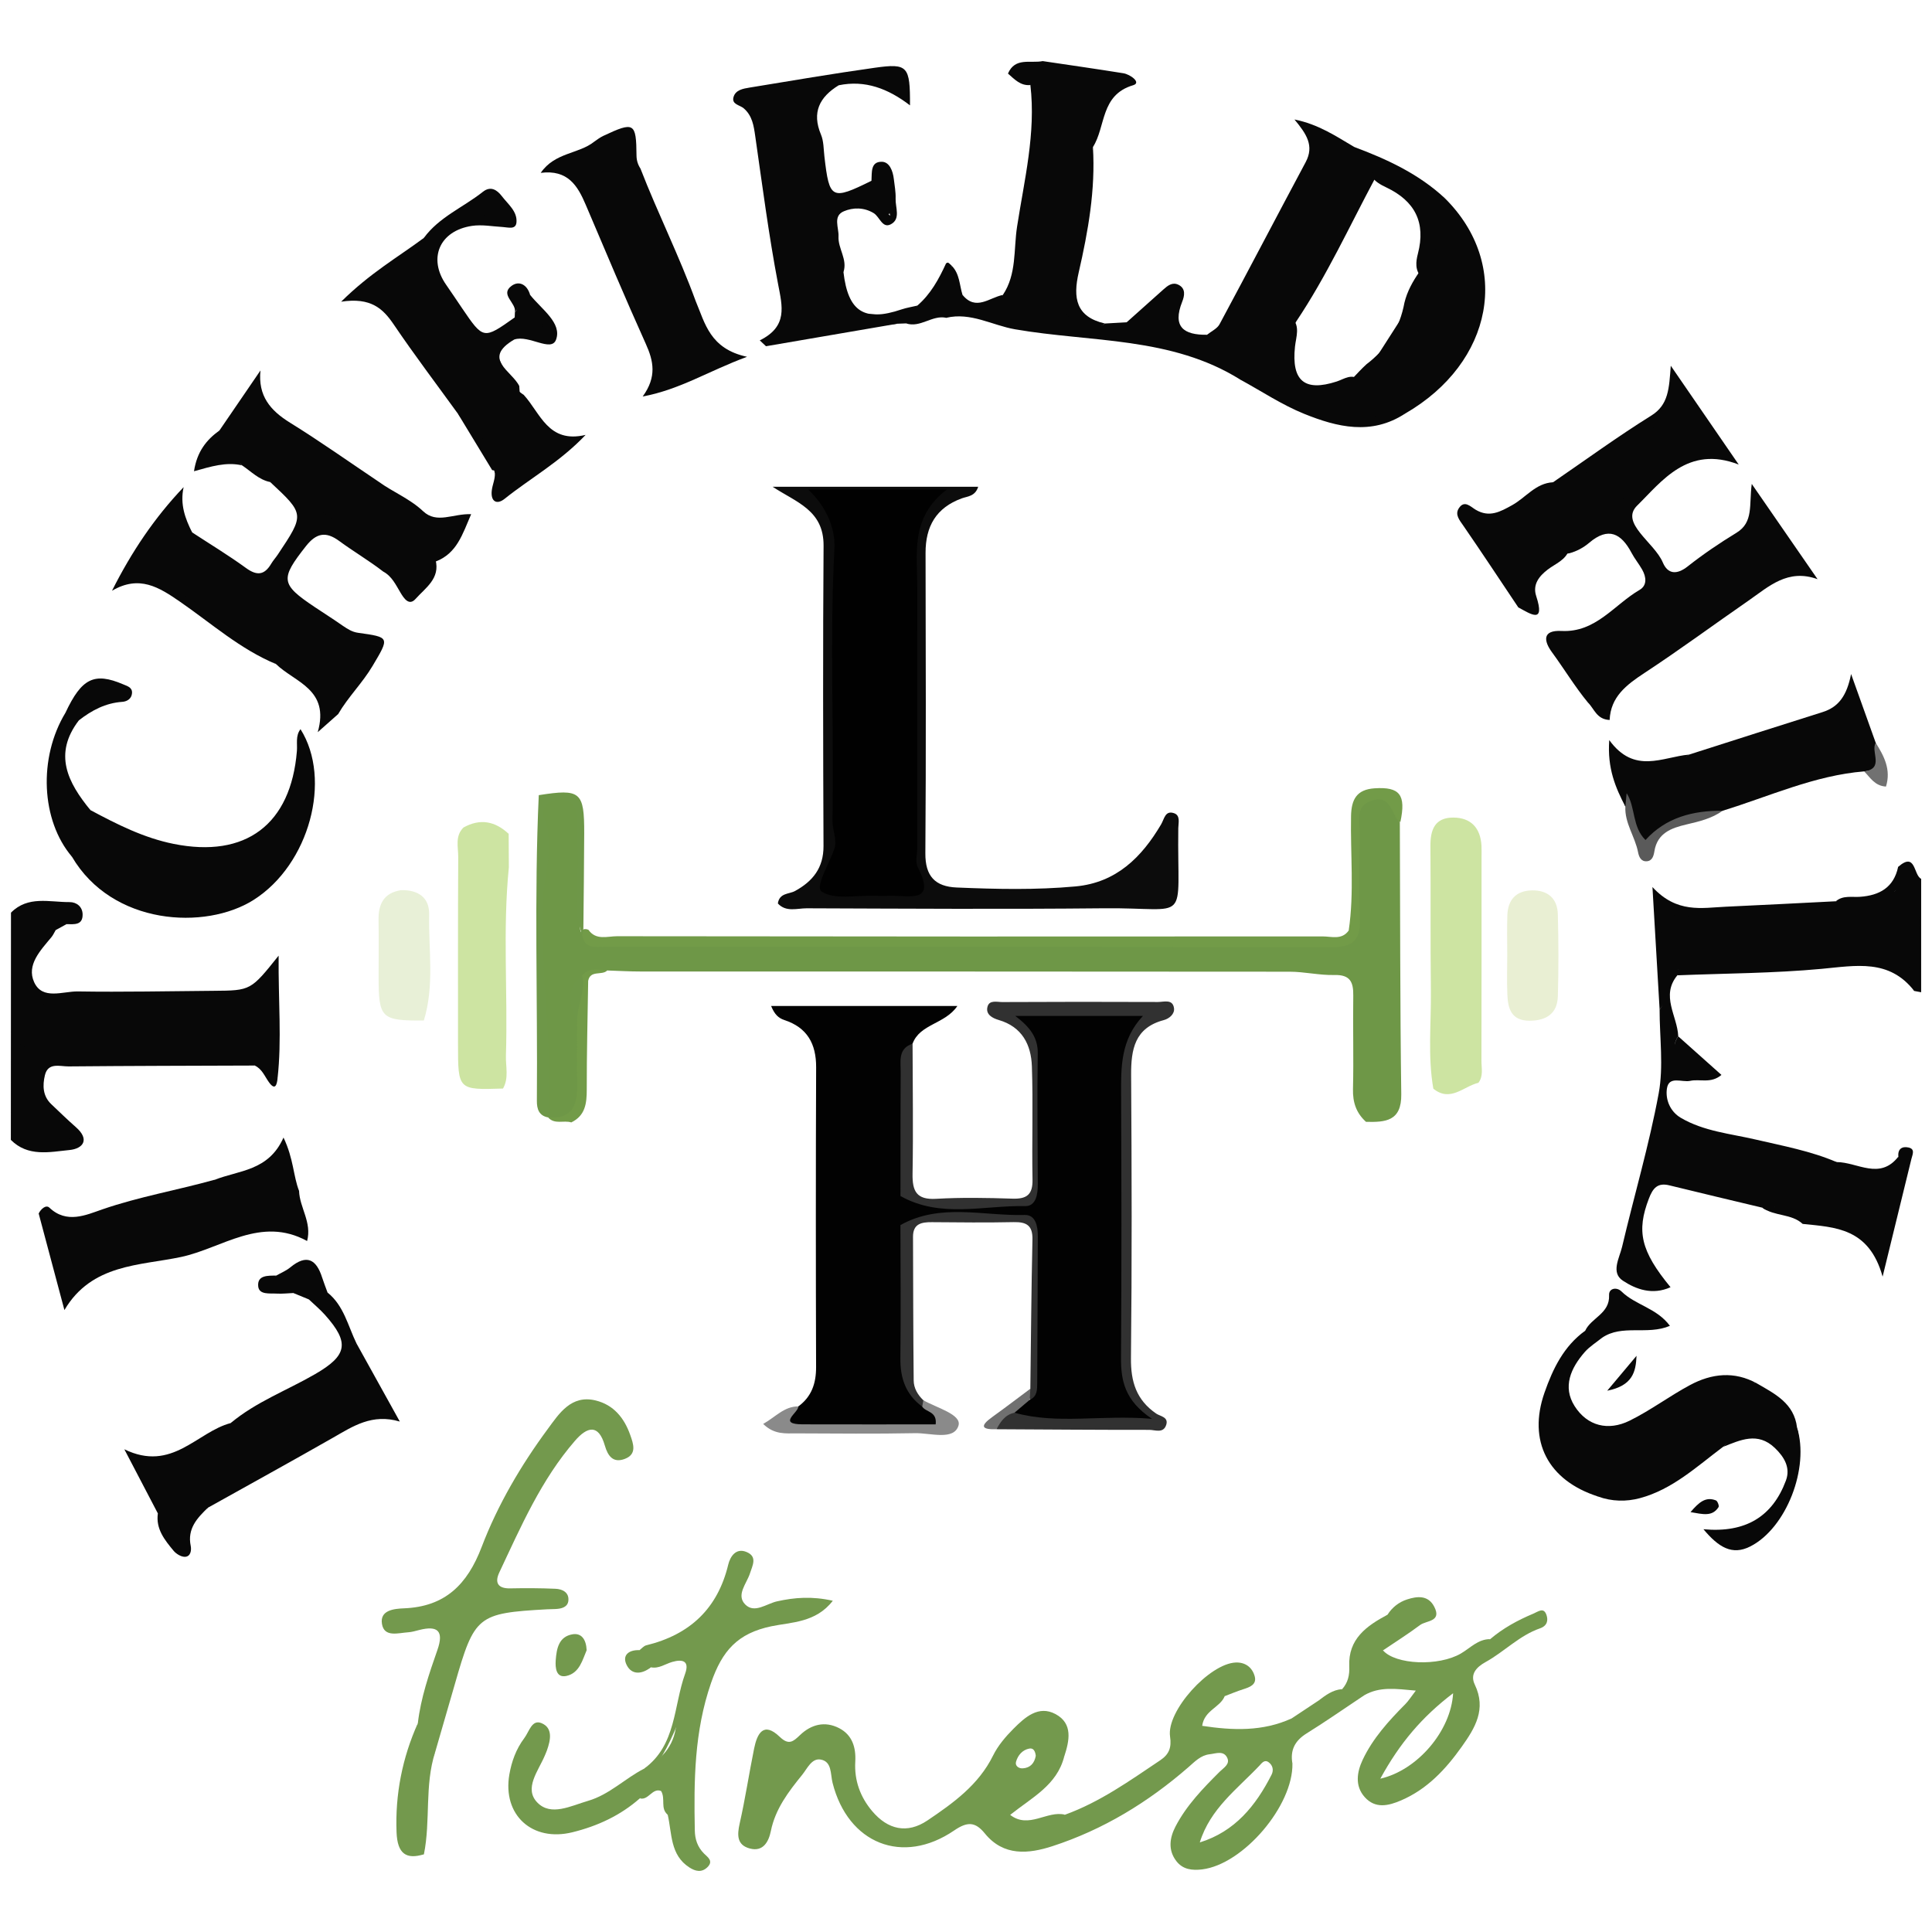 <?xml version="1.0" encoding="utf-8"?>
<!-- Generator: Adobe Illustrator 17.0.0, SVG Export Plug-In . SVG Version: 6.00 Build 0)  -->
<!DOCTYPE svg PUBLIC "-//W3C//DTD SVG 1.1//EN" "http://www.w3.org/Graphics/SVG/1.1/DTD/svg11.dtd">
<svg version="1.1" id="Layer_1" xmlns="http://www.w3.org/2000/svg" xmlns:xlink="http://www.w3.org/1999/xlink" x="0px" y="0px"
	 width="200px" height="200px" viewBox="0 0 200 200" enable-background="new 0 0 200 200" xml:space="preserve">
<g>
	<path fill="#080808" d="M198.877,102.718c-0.24-0.045-0.479-0.091-0.719-0.136c-1.316-3.522-0.265-7.318-1.251-10.885
		c-0.175-0.634,0.026-1.364-0.413-1.955c1.848-1.623,1.576,0.847,2.384,1.234C198.877,94.89,198.877,98.804,198.877,102.718z"/>
	<path fill="#020202" d="M82.645,145.589c1.378-1.012,1.841-2.387,1.836-4.071c-0.032-10.342-0.037-20.685,0.005-31.027
		c0.01-2.447-0.926-4.12-3.291-4.898c-0.594-0.195-1.008-0.567-1.368-1.452c6.398,0,12.679,0,19.277,0
		c-1.271,1.886-3.887,1.845-4.636,3.904c-0.794,0.777-0.678,1.787-0.675,2.751c0.01,4.294-0.063,8.588,0.038,12.881
		c0.218,1.044,0.263,2.088,0.024,3.135c-0.161,4.752-0.001,9.507-0.082,14.259c-0.031,1.793,0.726,3.161,1.944,4.36
		c0.568,0.567,1.874,0.711,1.458,1.84c-0.302,0.816-1.323,0.635-2.078,0.639c-3.971,0.017-7.942,0.042-11.913-0.014
		c-0.663-0.009-1.495,0.017-1.67-0.788C81.347,146.334,82.085,145.966,82.645,145.589z"/>
	<path fill="#080808" d="M35.006,73.922c-0.542,0.48-1.084,0.961-2.113,1.872c1.267-4.459-2.366-5.147-4.322-7.05
		c-3.811-2.514-7.427-5.314-11.307-7.727c-0.493-0.307-0.905-0.724-1.469-0.942c-2.76-1.067-2.759-1.078-1.055-3.607
		c0.217-0.322,0.454-0.629,0.667-0.956c2.112-3.234,2.117-3.231,4.48-0.4c1.864,1.22,3.776,2.375,5.575,3.685
		c1.135,0.827,1.909,0.749,2.614-0.441c0.196-0.332,0.463-0.621,0.678-0.943c2.789-4.182,2.788-4.183-0.783-7.512
		c1.32-0.884,2.52-0.208,3.433,0.576c1.997,1.715,4.379,2.857,6.396,4.508c2.142,1.754,4.396,3.103,7.286,2.956
		c0.507,1.951-1.051,2.917-2.068,4.059c-0.667,0.75-1.193-0.042-1.542-0.62c-0.5-0.828-0.899-1.726-1.808-2.213
		c-1.464-1.132-3.065-2.07-4.553-3.165c-1.38-1.015-2.372-0.828-3.443,0.533c-2.674,3.399-2.638,3.933,0.904,6.303
		c0.971,0.649,1.959,1.273,2.915,1.944c0.485,0.325,0.952,0.637,1.568,0.723c3.318,0.463,3.281,0.453,1.496,3.453
		C37.508,70.719,36.031,72.156,35.006,73.922z"/>
	<path fill="#0C0C0C" d="M80.523,93.526c0.167-1.112,1.152-0.947,1.78-1.291c1.838-1.006,2.956-2.396,2.946-4.649
		c-0.043-10.363-0.067-20.727,0.007-31.089c0.026-3.683-2.819-4.492-5.273-6.106c7.068,0,14.137,0,21.278,0
		c-0.311,1.002-1.118,0.987-1.698,1.199c-2.663,0.973-3.754,2.908-3.749,5.646c0.018,10.363,0.058,20.727-0.021,31.089
		c-0.018,2.381,1.013,3.455,3.242,3.549c4.102,0.172,8.208,0.266,12.304-0.112c4.208-0.388,6.841-3.002,8.86-6.425
		c0.329-0.558,0.414-1.473,1.34-1.154c0.68,0.234,0.444,1.011,0.437,1.552c-0.132,10.144,1.393,8.199-7.677,8.29
		c-10.264,0.103-20.531,0.039-30.796,0.002C82.516,94.024,81.378,94.456,80.523,93.526z"/>
	<path fill="#080808" d="M9.359,83.861c2.747,1.469,5.515,2.874,8.609,3.497c7.471,1.507,12.148-2.009,12.767-9.614
		c0.062-0.762-0.161-1.576,0.374-2.26c3.278,5.197,0.926,14.007-4.849,17.671c-4.99,3.166-14.645,2.647-18.815-4.471
		c-1.336-2.586-2.554-5.197-1.738-8.444C7.504,81.014,8.032,82.859,9.359,83.861z"/>
	<path fill="#73994D" d="M43.255,178.384c0.307-2.628,1.164-5.113,2.028-7.588c0.683-1.957,0.033-2.545-1.881-2.06
		c-0.378,0.096-0.76,0.213-1.146,0.238c-1.031,0.067-2.482,0.554-2.715-0.864c-0.234-1.429,1.24-1.574,2.286-1.617
		c4.251-0.171,6.552-2.462,8.035-6.353c1.666-4.371,4.065-8.45,6.851-12.224c1.162-1.574,2.415-3.561,4.952-2.94
		c1.858,0.455,2.956,1.812,3.575,3.566c0.33,0.936,0.719,2.002-0.567,2.485c-1.187,0.446-1.741-0.274-2.063-1.391
		c-0.648-2.249-1.812-1.959-3.083-0.493c-3.499,4.034-5.599,8.88-7.839,13.638c-0.493,1.047-0.158,1.673,1.124,1.647
		c1.563-0.032,3.129-0.028,4.69,0.041c0.716,0.031,1.42,0.37,1.337,1.228c-0.066,0.68-0.713,0.84-1.331,0.869
		c-0.293,0.014-0.587,0.012-0.88,0.028c-7.21,0.404-7.508,0.65-9.547,7.762c-0.672,2.346-1.357,4.688-2.036,7.032
		c-1.544,3.395-1.366,6.979-1.161,10.567l-0.001,0.002c-2.9,0.189-2.676-2.031-2.533-3.702
		C41.635,184.915,42.42,181.637,43.255,178.384z"/>
	<path fill="#73994D" d="M66.238,186.164c-2.022,1.78-4.387,2.872-6.985,3.512c-4.151,1.023-7.254-1.781-6.524-5.986
		c0.232-1.337,0.696-2.633,1.547-3.762c0.506-0.671,0.779-1.96,1.776-1.551c1.207,0.495,0.947,1.76,0.563,2.83
		c-0.066,0.184-0.146,0.363-0.222,0.543c-0.667,1.579-2.181,3.392-0.77,4.846c1.411,1.454,3.474,0.343,5.248-0.172
		c2.221-0.645,3.823-2.323,5.816-3.338c2.033-1.055,3.274-2.623,3.346-5.006c0.05-1.664,0.974-3.1,1.337-4.705
		c0.396-1.746,0.087-2.172-1.592-1.707c-0.835,0.231-1.706,0.347-2.4,0.932l0.003-0.002c-0.649,0.375-1.398,0.478-1.843-0.132
		c-0.514-0.706,0.044-1.246,0.657-1.642c0.234-0.172,0.446-0.44,0.707-0.503c4.498-1.1,7.387-3.78,8.487-8.359
		c0.195-0.811,0.79-1.767,1.899-1.298c1.136,0.48,0.622,1.366,0.342,2.229c-0.339,1.044-1.456,2.226-0.478,3.206
		c0.957,0.958,2.191-0.086,3.291-0.33c1.807-0.4,3.608-0.548,5.768-0.06c-1.749,2.276-4.305,2.214-6.356,2.641
		c-3.495,0.729-5.093,2.526-6.248,5.871c-1.744,5.049-1.779,10.113-1.68,15.274c0.018,0.918,0.282,1.701,0.942,2.373
		c0.365,0.371,1.031,0.767,0.364,1.422c-0.598,0.587-1.248,0.427-1.865,0.03c-2.015-1.297-1.794-3.522-2.248-5.466
		c-0.632-0.924,0.058-2.094-0.537-3.067C67.426,184.652,66.98,185.666,66.238,186.164z"/>
	<path fill="#080808" d="M72.014,31.159c0.974,2.295,1.468,4.945,5.319,5.776c-4.035,1.492-6.893,3.372-10.802,4.111
		c1.476-2.032,1.123-3.673,0.33-5.432c-2.149-4.77-4.177-9.596-6.224-14.411c-0.839-1.974-1.852-3.665-4.661-3.309
		c1.459-2.131,3.926-1.941,5.53-3.222c0.31-0.225,0.622-0.453,0.967-0.615c3.178-1.493,3.391-1.365,3.418,2.045
		c0.004,0.496,0.14,0.938,0.408,1.347C68.089,22.066,70.318,26.502,72.014,31.159z"/>
	<path fill="#080808" d="M30.959,123.281c0.053,1.722,1.349,3.26,0.832,5.187c-4.795-2.621-8.816,0.754-13.049,1.654
		c-4.248,0.903-9.251,0.697-12.073,5.496c-0.93-3.489-1.798-6.742-2.665-9.995c0.231-0.477,0.761-0.937,1.107-0.608
		c1.793,1.707,3.821,0.753,5.465,0.185c3.813-1.317,7.768-1.991,11.626-3.07l-0.007,0.016c2.522-1.011,5.603-0.898,7.154-4.386
		C30.405,119.972,30.352,121.73,30.959,123.281z"/>
	<path fill="#080808" d="M124.949,34.656c0.442-0.359,1.05-0.629,1.299-1.092c2.998-5.576,5.926-11.19,8.912-16.773
		c0.91-1.701,0.088-2.922-1.156-4.421c2.48,0.496,4.301,1.732,6.177,2.841c0.816,1.034,3.367,0.952,2.135,3.311
		c-2.643,4.947-4.985,10.06-8.118,14.738c-1.067,1.707-1.376,3.56-1.11,5.535c0.086,0.636,0.501,1.398-0.285,1.824
		c-0.67,0.363-1.334-0.084-1.877-0.435c-0.827-0.535-1.739-0.83-2.637-1.181c-1.129-0.871-2.537-1.207-3.722-2
		C122.821,35.834,123.347,35.197,124.949,34.656z"/>
	<path fill="#080808" d="M16.342,156.67c-1.057-2.023-2.114-4.045-3.47-6.639c4.954,2.402,7.49-1.79,11.013-2.717
		c4.483-2.52,9.561-4.1,13.021-8.238c1.494,2.694,2.989,5.388,4.483,8.083c-2.872-0.851-4.848,0.49-6.906,1.665
		c-4.297,2.453-8.633,4.837-12.953,7.25c-0.761,0.524-1.822,0.652-2.125,1.773c-0.201,0.745-0.484,1.597-1.497,1.453
		c-0.821-0.116-0.816-0.981-1.079-1.574C16.672,157.37,16.538,157.006,16.342,156.67z"/>
	<path fill="#080808" d="M103.815,30.532c1.443-2.142,1.106-4.696,1.468-7.047c0.748-4.854,1.967-9.692,1.382-14.68
		c-0.371-0.536-1.315-0.844-1.108-1.56c0.236-0.819,1.153-0.482,1.782-0.495c3.201-0.066,6.199,1.112,9.584,1.615
		c-3.599,1.161-3.118,4.304-3.787,6.861l0.001-0.005c-0.819,4.937-0.944,9.976-2.198,14.849c-0.248,0.963-0.079,1.926,0.09,2.884
		c-0.442,1.305-1.539,0.996-2.502,1.018c-1.218-0.376-2.497-0.088-3.715-0.311c-1.003-0.184-2.334-0.208-2.718-1.312
		C101.637,31.026,103.654,31.56,103.815,30.532z"/>
	<path fill="#080808" d="M47.407,42.834c-2.223-3.071-4.515-6.096-6.64-9.233c-1.123-1.657-2.363-2.836-5.451-2.37
		c3.016-2.985,5.921-4.634,8.563-6.602c1.199-0.585,1.497,0.065,1.038,0.969c-0.885,1.746-0.024,3.034,0.965,4.213
		c1.595,1.9,2.887,3.999,4.724,5.783c1.413,1.371,1.597,4.014,3.605,5.276c1.737,1.893,2.533,5.074,6.412,4.15
		c-2.676,2.819-5.716,4.479-8.383,6.615c-0.83,0.665-1.483,0.27-1.326-0.907c0.077-0.576,0.34-1.118,0.314-1.712
		C50.792,46.44,48.818,44.811,47.407,42.834z"/>
	<path fill="#080808" d="M45.126,58.12c-2.64,1.29-4.749-0.01-6.55-1.643c-2.357-2.137-5.481-3.15-7.655-5.566
		c-0.607-0.675-1.946-0.69-2.95-1.009c-1.173-0.236-1.974-1.101-2.915-1.728c-0.251-0.306-0.585-0.468-0.963-0.547
		c-2.939-0.618-2.939-0.617-1.377-3.064c1.416-2.071,2.832-4.143,4.248-6.214c-0.268,2.633,1.015,4.143,3.066,5.412
		c3.122,1.933,6.123,4.064,9.175,6.11c1.489,1.077,3.235,1.766,4.589,3.045c1.435,1.355,3.104,0.231,4.979,0.313
		C47.872,55.316,47.299,57.275,45.126,58.12z"/>
	<path fill="#080808" d="M149.57,20.519c6.921,6.862,5.042,17.018-4.128,22.306c-2.682,1.033-5.393,1.188-8.159,0.331
		c-0.521-0.162-1.232,0.035-1.393-0.706c-0.181-0.83,0.464-1.176,1.06-1.511c0.997-0.56,2.206-0.739,2.985-1.679
		c0.498-0.524,0.985-1.062,1.52-1.55c2.135-1.62,3.447-3.748,3.935-6.388c0.285-1.165,0.855-2.19,1.534-3.163
		c1.228-1.944,0.532-4.092,0.628-6.147C147.618,20.571,147.934,19.719,149.57,20.519z"/>
	<path fill="#313131" d="M93.217,123.812c0.004-4.279-0.005-8.559,0.022-12.838c0.007-1.123-0.299-2.425,1.23-2.93
		c0.009,4.487,0.077,8.974-0.001,13.46c-0.031,1.805,0.402,2.715,2.441,2.597c2.628-0.152,5.273-0.103,7.906-0.017
		c1.486,0.048,2.101-0.423,2.071-1.98c-0.076-3.904,0.07-7.814-0.065-11.715c-0.077-2.24-1.011-4.093-3.438-4.801
		c-0.631-0.184-1.397-0.57-1.147-1.407c0.204-0.685,0.989-0.446,1.522-0.448c5.37-0.026,10.74-0.031,16.11-0.007
		c0.607,0.003,1.533-0.341,1.666,0.644c0.079,0.585-0.472,1.075-1.068,1.233c-3.002,0.798-3.387,3.03-3.371,5.686
		c0.062,9.764,0.089,19.529-0.018,29.291c-0.027,2.452,0.559,4.35,2.621,5.759c0.398,0.272,1.292,0.344,1.03,1.161
		c-0.296,0.921-1.153,0.518-1.754,0.519c-5.271,0.005-10.542-0.037-15.813-0.065c0.025-1.469,0.973-1.926,2.235-2.041
		c3.595-0.111,7.197,0.068,11.285-0.116c-1.632-2.273-1.451-4.616-1.453-6.929c-0.006-8.604-0.005-17.208,0-25.812
		c0.001-1.759-0.123-3.561,0.602-5.208c0.791-1.796-0.113-1.958-1.551-1.926c-2.245,0.049-4.492,0.054-6.743-0.046
		c1.144,5.637,0.551,11.263,0.5,16.866c-0.016,1.803-1.124,2.91-2.966,3.015c-2.929,0.167-5.864,0.162-8.793-0.005
		C94.931,125.674,93.835,125.094,93.217,123.812z"/>
	<path fill="#080808" d="M93.797,33.478c-0.303,0.011-0.607,0.023-0.91,0.034c-3.094,0.359-6.21,0.51-9.289,1.031
		c-1.66,0.281-2.351-0.349-2.484-2.228c-0.511-7.249-1.215-14.492-3.617-21.427c-0.249-0.718-0.118-1.275,0.493-1.374
		c2.023-0.329,4.092-1.41,6.091,0.101c0.172,2.214,0.215,4.421,0.727,6.628c0.484,2.086,0.59,4.2,3.231,4.712
		c-2.635,1.191-1.447,3.383-1.382,5.281c0.074,0.477,0.049,0.962,0.098,1.44c0.474,4.647,0.744,4.884,5.476,4.892
		c0.479,0.001,0.963-0.071,1.433,0.086C93.956,32.89,94,33.164,93.797,33.478z"/>
	<path fill="#CDE4A2" d="M153.046,112.09c-1.535,0.364-2.897,2.042-4.667,0.611c-0.593-3.384-0.212-6.795-0.255-10.192
		c-0.063-4.974-0.005-9.95-0.047-14.924c-0.015-1.736,0.489-2.952,2.363-2.95c1.836,0.003,2.831,1.085,2.923,2.94
		c0.019,0.39,0.005,0.781,0.005,1.171c0,7.026,0.007,14.052-0.01,21.078C153.357,110.585,153.574,111.395,153.046,112.09z"/>
	<path fill="#729B48" d="M60.914,96.252c0.78,1.123,1.965,0.665,2.963,0.666c24.347,0.035,48.694,0.038,73.041,0.019
		c0.915-0.001,1.986,0.397,2.7-0.611c0.583-3.937,0.166-7.896,0.241-11.844c0.033-1.732,0.588-2.757,2.443-2.877
		c2.605-0.169,3.267,0.668,2.665,3.485c-3.187-0.763-3.226-0.735-3.28,2.747c-0.038,2.443,0.048,4.886-0.062,7.329
		c-0.105,2.344-1.319,3.573-3.664,3.711c-0.977,0.058-1.953,0.069-2.93,0.069c-23.261,0.003-46.521,0.015-69.782-0.024
		c-1.781-0.003-3.773,0.526-5.183-1.215c-0.119-0.363-0.127-0.729-0.027-1.097C60.212,96.202,60.504,96.083,60.914,96.252z"/>
	<path fill="#E8F0D7" d="M41.534,92.147c1.721-0.03,2.926,0.732,2.891,2.512c-0.071,3.664,0.568,7.373-0.551,10.985
		c-4.424,0.026-4.677-0.219-4.682-4.557c-0.002-1.945,0.029-3.891-0.006-5.835C39.156,93.576,39.742,92.419,41.534,92.147z"/>
	<path fill="#E9EFD3" d="M156.029,98.854c0.001-1.367-0.036-2.736,0.011-4.102c0.055-1.617,0.91-2.551,2.556-2.58
		c1.629-0.029,2.623,0.838,2.669,2.459c0.081,2.83,0.085,5.666,0.004,8.495c-0.051,1.791-1.177,2.528-2.918,2.538
		c-1.888,0.01-2.251-1.238-2.31-2.709C155.985,101.59,156.028,100.221,156.029,98.854z"/>
	<path fill="#080808" d="M83.841,10.004c-0.42-0.205-0.825-0.549-1.262-0.594c-4.722-0.492-5.195,0.432-3.601,4.913
		c1.053,2.958,1.525,6.188,1.807,9.336c0.242,2.702,1.062,5.367,0.705,8.118c-0.243,1.871,0.699,2.474,2.395,2.243
		c2.987-0.407,5.968-0.884,9-0.508c-4.529,0.776-9.06,1.553-13.59,2.33c-0.215-0.202-0.429-0.405-0.644-0.607
		c2.932-1.45,2.332-3.531,1.894-5.834c-0.964-5.069-1.628-10.196-2.363-15.307c-0.156-1.088-0.304-2.116-1.192-2.882
		c-0.402-0.347-1.268-0.396-1.058-1.157c0.208-0.753,1.005-0.881,1.67-0.99c4.321-0.708,8.638-1.447,12.973-2.054
		c3.404-0.477,3.645-0.171,3.627,3.895c-2.259-1.732-4.641-2.646-7.378-2.079C85.688,8.86,85.012,10.06,83.841,10.004z"/>
	<path fill="#080808" d="M1.123,118c0.004-7.841,0.008-15.682,0.013-23.522c1.761-1.781,3.985-1.08,6.061-1.093
		c0.739-0.005,1.338,0.484,1.355,1.26c0.025,1.165-0.892,1.031-1.666,1.023c-1.455-0.421-2.922-0.971-4.188,0.429
		c-0.477,2.831-0.478,5.645,0.098,8.454c0.229,1.092,0.195,2.199,0.213,3.301c-0.116,2.238-0.091,4.477-0.079,6.72
		c0.013,2.404,0.791,3.531,3.262,3.163c0.194,0.003,0.39,0.014,0.577,0.063c0.315,0.082,0.27,0.1-0.017-0.116
		c-1.41-1.059-2.71-2.223-3.445-3.89c-0.501-1.562-0.976-3.12,0.641-4.376c0.311-0.175,0.638-0.29,0.988-0.359
		c6.196-0.248,12.391-0.093,18.585-0.081c1.09,0.002,2.424-0.226,2.852,1.328c-6.425,0.024-12.851,0.031-19.276,0.09
		c-0.887,0.008-2.121-0.448-2.447,0.907c-0.25,1.04-0.24,2.151,0.652,2.997c0.846,0.802,1.68,1.618,2.556,2.386
		c1.461,1.28,0.745,2.224-0.659,2.365C5.141,119.256,2.891,119.781,1.123,118z"/>
	<path fill="#313131" d="M95.47,145.614c-1.717-1.254-2.291-2.968-2.263-5.054c0.063-4.578,0.011-9.158,0.006-13.737
		c0.593-1.231,1.634-1.521,2.907-1.505c3.024,0.038,6.051,0.058,9.074-0.007c1.48-0.032,2.646,0.442,2.758,1.955
		c0.413,5.543,0.483,11.097-0.039,16.642c-0.047,0.496-0.388,0.883-0.831,1.144c-0.85-0.199-0.648-0.742-0.422-1.293
		c0.067-5.151,0.104-10.303,0.219-15.453c0.032-1.452-0.619-1.819-1.934-1.792c-2.819,0.059-5.641,0.028-8.462,0.005
		c-1.078-0.009-1.973,0.15-1.968,1.507c0.015,4.96,0.022,9.919,0.069,14.879c0.007,0.799,0.415,1.489,1.002,2.049
		C95.853,145.228,95.815,145.448,95.47,145.614z"/>
	<path fill="#080808" d="M53.755,39.965c0.025,0.378,0.05,0.755,0.074,1.133c-3.147-4.264-6.298-8.526-9.439-12.795
		c-0.682-0.928-0.414-1.858,0.162-2.693c0.702-1.019-0.313-0.752-0.674-0.981c1.584-2.166,4.082-3.165,6.105-4.77
		c0.825-0.654,1.486-0.184,1.98,0.462c0.628,0.822,1.594,1.553,1.503,2.689c-0.065,0.801-0.861,0.522-1.417,0.491
		c-1.062-0.059-2.151-0.272-3.184-0.119c-3.373,0.501-4.589,3.371-2.675,6.106c0.555,0.793,1.088,1.602,1.633,2.403
		c2.222,3.265,2.223,3.265,5.459,0.968c0.499,0.429,0.558,0.982,0.447,1.584c-0.111,0.27-0.275,0.504-0.49,0.701
		C49.84,37.134,53.02,38.419,53.755,39.965z"/>
	<path fill="#080808" d="M103.815,30.532c0.236,1.164-0.96,1.008-1.501,1.628c1.836,1.4,3.972,1.286,6.066,1.345
		c2.237,0.23,4.482,0.369,6.722,0.526c1.163-0.013,2.321,0.034,3.475,0.247c1.312,0.242,2.021-0.294,2.028-1.918
		c-1.129,0.337-1.793,1.326-2.844,1.442c-0.447,0.035-0.843-0.06-1.126-0.44c1.268-1.133,2.536-2.267,3.804-3.4
		c0.441-0.394,0.929-0.782,1.538-0.489c0.815,0.391,0.634,1.182,0.401,1.769c-1.029,2.6,0.161,3.447,2.571,3.414
		c-1.04,0.833-1.71,1.546,0.172,2.258c1.162,0.439,2.199,1.209,3.292,1.831c0.152,0.124,0.204,0.25,0.156,0.377
		c-0.048,0.128-0.096,0.193-0.146,0.193c-7.16-4.494-15.487-3.862-23.347-5.226c-2.366-0.411-4.589-1.794-7.122-1.189
		c-0.464-0.616,0.14-0.831,0.43-1.166c0.47-0.347,0.762-0.883,1.253-1.211C101.026,32.231,102.422,30.802,103.815,30.532z"/>
	<path fill="#080808" d="M5.762,96.286c-0.145,0.246-0.261,0.516-0.441,0.734c-1.129,1.366-2.599,2.865-1.786,4.654
		c0.855,1.882,2.973,0.934,4.523,0.959c4.692,0.075,9.387-0.029,14.081-0.065c3.818-0.029,3.818-0.031,6.704-3.639
		c-0.039,4.737,0.337,8.705-0.112,12.709c-0.135-0.095-0.269-0.19-0.405-0.285c-0.94-1.349-1.222-2.895-1.112-4.475
		c0.155-2.224-0.47-2.947-2.963-2.877c-5.376,0.152-10.715,1.04-16.105,0.746c-1.17-0.064-2.351,0.013-3.496-0.337
		c-2.693-1.629-3.321-5.013-1.343-7.319C3.947,96.349,4.626,95.582,5.762,96.286z"/>
	<path fill="#080808" d="M19.888,55.112c-1.237-0.081-1.331-1.512-2.39-2.041c-1.298,1.946-2.58,3.867-3.802,5.699
		c5.595,2.546,10.332,6.113,14.875,9.974c-3.705-1.539-6.685-4.209-9.931-6.45c-2.169-1.497-4.21-2.802-7.046-1.141
		c2.022-4.017,4.381-7.539,7.414-10.725C18.62,52.21,19.168,53.678,19.888,55.112z"/>
	<path fill="#080808" d="M26.372,110.305c-0.923-1.071-2.178-0.678-3.297-0.673c-6.358,0.024-12.715,0.108-19.073,0.172
		c-0.207-0.341-0.196-0.674,0.031-1.002c0.952-1.085,2.262-1.06,3.525-1.07c5.279-0.043,10.559-0.002,15.839-0.021
		c2.567-0.009,4.331,0.961,5.003,3.548c0.11,0.127,0.221,0.253,0.333,0.378c-0.071,0.672-0.251,1.295-0.898,0.387
		C27.39,111.402,27.125,110.657,26.372,110.305z"/>
	<path fill="#8A8A8A" d="M95.47,145.614c0.038-0.22,0.077-0.44,0.115-0.66c1.369,0.784,3.978,1.468,3.64,2.614
		c-0.468,1.586-2.905,0.762-4.491,0.794c-4.092,0.082-8.187,0.034-12.28,0.021c-1.118-0.003-2.297,0.152-3.45-0.978
		c1.317-0.746,2.172-1.817,3.641-1.817c0.024,0.65-2.213,1.851,0.441,1.859c4.593,0.013,9.185,0.004,13.774,0.004
		C97.024,146.077,95.844,146.208,95.47,145.614z"/>
	<path fill="#080808" d="M128.424,39.314c0.014-0.19,0.01-0.38-0.01-0.57c1.331,0.527,2.663,1.054,4.241,1.678
		c-0.692-2.744-0.841-5.331,1.086-7.546c0.878,0.921,0.425,1.981,0.316,3.007c-0.376,3.546,0.991,4.688,4.312,3.612
		c0.79-0.256,1.558-0.883,2.41-0.15c-0.755,2.054-3.114,1.604-4.498,2.874c3,1.784,6.126,0.561,9.161,0.604
		c-3.475,2.27-7.028,1.396-10.446,0.012C132.706,41.908,130.608,40.505,128.424,39.314z"/>
	<path fill="#080808" d="M3.963,109.176c0.013,0.209,0.026,0.418,0.039,0.627c0,0-0.003,0.001-0.003,0.001
		c-2.039,0.855-1.104-1.307-1.82-1.794c-0.006-1.163-0.013-2.326-0.019-3.489c-0.415-3.163-0.375-6.327-0.012-9.492
		c2.475-0.903,3.91-0.709,4.736,0.638c-0.374,0.206-0.748,0.412-1.122,0.618c-3.695,1.9-4.19,5.283-1.105,7.542
		C4.022,105.558,4.245,107.4,3.963,109.176z"/>
	<path fill="#080808" d="M83.841,10.004c0.927-0.564,1.645-1.657,2.983-1.177c-1.976,1.211-2.809,2.793-1.837,5.106
		c0.289,0.688,0.268,1.513,0.357,2.279c0.512,4.426,0.737,4.543,4.87,2.503c0.494-0.601,1.074-0.923,1.601-0.118
		c0.667,1.02,0.766,2.272,0.348,3.314c-0.384,0.956-1.152,0.164-1.612-0.194c-0.813-0.63-1.945,0.105-2.673-0.715
		c-2.126-0.184-2.961-1.324-3.307-3.463C84.164,15.028,83.626,12.563,83.841,10.004z"/>
	<path fill="#080808" d="M36.906,139.075c-1.835,4.179-6.335,4.749-9.608,6.959c-0.917,0.619-1.951,1.763-3.413,1.279
		c2.617-2.192,5.821-3.377,8.733-5.063c3.329-1.927,3.615-3.235,1.026-6.132c-0.514-0.575-1.113-1.073-1.673-1.606
		c0.427-0.836,1.418-0.126,1.938-0.708C35.602,135.167,36.019,137.255,36.906,139.075z"/>
	<path fill="#080808" d="M149.57,20.519c-1.49-0.14-1.17,0.736-1.221,1.758c-0.109,2.176,1.095,4.654-1.186,6.438
		c-0.704-0.729-0.598-1.623-0.381-2.46c0.835-3.22-0.309-5.445-3.266-6.85c-0.602-0.286-1.214-0.614-1.584-1.225
		c1.144-2.008-1.81-1.6-1.75-2.969C143.59,16.486,146.865,17.999,149.57,20.519z"/>
	<path fill="#080808" d="M9.359,83.861c-1.718-0.293-2.051-2.095-3.342-3.159c-0.883,3.029,1.173,5.353,1.428,7.983
		c-3.202-3.758-3.492-10.25-0.665-14.908c0.588,0.046,1.091,0.237,1.381,0.798C5.49,78.066,7.026,81.015,9.359,83.861z"/>
	<path fill="#080808" d="M113.138,15.226c-0.402-2.906,0.258-5.342,3.199-6.847c-2.918-0.439-5.678-0.802-8.418-1.284
		c-1.745-0.307-1.805,0.431-1.253,1.71c-1.026,0.095-1.646-0.601-2.321-1.19c0.737-1.719,2.336-1.032,3.597-1.29
		c2.784,0.415,5.571,0.811,8.35,1.258c0.712,0.114,1.897,0.977,1.014,1.238C113.889,9.831,114.491,13.104,113.138,15.226z"/>
	<path fill="#729B48" d="M59.14,116.192c-0.781-0.25-1.722,0.247-2.395-0.511c1.763-1.25,2.298-2.987,2.182-5.082
		c-0.091-1.65-0.063-3.311,0.002-4.97c0.308-1.682,0.471-3.395,1.085-5.012c0.901-0.949,1.847-1.092,2.848-0.152
		c-0.551,0.554-1.749-0.081-1.974,1.073c-0.056,3.752-0.154,7.503-0.147,11.255C60.743,114.231,60.589,115.487,59.14,116.192z"/>
	<path fill="#080808" d="M110.814,32.853c-0.5-0.257-0.717-0.743-0.582-1.209c1.556-5.372,1.143-11.091,2.907-16.423
		c0.274,4.413-0.493,8.721-1.472,12.982c-0.606,2.639-0.293,4.599,2.712,5.286C112.983,34.653,112.937,34.644,110.814,32.853z"/>
	<path fill="#080808" d="M8.161,74.575c-0.589-0.043-1.094-0.232-1.381-0.798c1.67-3.566,2.981-4.208,5.961-2.939
		c0.451,0.192,0.98,0.322,0.924,0.935c-0.051,0.555-0.5,0.847-1.007,0.882C10.928,72.773,9.489,73.536,8.161,74.575z"/>
	<path fill="#080808" d="M87.877,21.002c1.338,0.096,2.724-0.016,4.281,1.327c-0.576-1.656,1.081-3.762-1.944-3.615
		c0.056-0.841-0.119-1.996,1.085-1.967c0.786,0.018,1.136,0.96,1.23,1.782c0.078,0.676,0.211,1.356,0.185,2.029
		c-0.035,0.914,0.548,2.105-0.488,2.657c-0.889,0.473-1.161-0.777-1.784-1.153c-1.01-0.612-2.135-0.593-3.083-0.192
		c-1.164,0.492-0.508,1.702-0.556,2.605c-0.067,1.256,0.954,2.373,0.512,3.691c-1.566,0.061-0.439-1.392-1.049-1.867
		c-0.088-1.049-0.105-2.111-0.28-3.146C85.721,21.596,86.5,21.062,87.877,21.002z"/>
	<path fill="#73994D" d="M67.378,172.599c0.664-1.686,2.621-0.987,3.698-1.994c0.434-0.406,0.817,0.087,0.977,0.632
		c0.499,1.706-2.96,10.824-4.511,11.748c-0.225,0.134-0.566,0.072-0.854,0.1c3.335-2.441,3.024-6.46,4.235-9.818
		c0.486-1.349-0.281-1.528-1.335-1.224C68.856,172.254,68.205,172.764,67.378,172.599z"/>
	<path fill="#080808" d="M33.909,133.805c-0.14,1.62-1.354,0.301-1.938,0.708c-0.535-0.22-1.071-0.439-1.606-0.659
		c-0.474-0.491-1.087-0.275-1.646-0.32c-0.466-0.037-1.118,0.107-1.249-0.438c-0.198-0.821,0.831-0.595,1.125-1.047
		c0.49-0.281,1.031-0.5,1.46-0.854c1.685-1.391,2.693-0.841,3.296,1.065C33.517,132.78,33.722,133.289,33.909,133.805z"/>
	<path fill="#080808" d="M99.066,32.246c-0.37,0.218-0.741,0.436-1.111,0.653c-1.457-0.32-2.676,1.073-4.158,0.578
		c-0.058-0.168-0.089-0.34-0.092-0.517c0.073-0.769,0.87-0.851,1.256-1.323c1.377-1.186,2.223-2.732,2.964-4.351
		c0.027-0.058,0.185-0.12,0.231-0.093c0.134,0.08,0.241,0.204,0.359,0.31C98.571,29.099,99.769,30.562,99.066,32.246z"/>
	<path fill="#73994D" d="M110.248,187.858c-1.504,1.354-3.325,1.467-5.21,1.326c-0.774-0.058-1.226-0.5-1.462-1.219
		c-0.194-0.589,0.125-1.05,0.565-1.181c2.709-0.806,3.988-3.323,6.02-4.93c-0.754,2.957-3.33,4.215-5.588,6.022
		C106.502,189.373,108.404,187.387,110.248,187.858z"/>
	<path fill="#73994D" d="M138.912,174.861c0.582,0.917,1.507,0.568,2.321,0.628c-1.989,1.324-3.95,2.694-5.977,3.956
		c-1.208,0.753-1.71,1.725-1.467,3.107c-1.75-0.997-1.539-1.973,0.009-2.976c1.129-0.731,2.229-1.507,3.345-2.26
		c0.368-0.248,1.031-0.439,0.712-0.965c-0.168-0.276-0.873-0.227-1.336-0.325C137.24,175.48,137.961,174.935,138.912,174.861z"/>
	<path fill="#73994D" d="M60.73,170.83c-0.421,0.965-0.728,2.368-2.101,2.664c-1.053,0.227-1.16-0.827-1.101-1.624
		c0.088-1.195,0.308-2.449,1.742-2.689C60.171,169.03,60.679,169.683,60.73,170.83z"/>
	<path fill="#73994D" d="M133.712,177.89c-0.645,1.203-2.013,2.177-2.965,2.018c-2.327-0.39-4.674,0.082-6.936-0.441
		c-0.858-0.199-0.761-1.11-0.233-1.652c0.913-0.938,1.577-2.296,3.203-2.229c-0.476,1.181-2.107,1.447-2.331,3.072
		C127.628,179.139,130.716,179.259,133.712,177.89z"/>
	<path fill="#73994D" d="M43.255,178.384c-0.475,3.159-0.907,6.326-1.442,9.475c-0.328,1.931-0.197,3.525,2.069,4.097
		c-1.827,0.561-2.744-0.045-2.831-2.28C40.9,185.762,41.643,181.977,43.255,178.384z"/>
	<path fill="#080808" d="M16.342,156.67c1.002,0.401,0.908,1.628,1.765,2.327c1.233-0.854,1.255-3.234,3.422-2.925
		c-1.122,1.077-2.151,2.178-1.787,3.951c0.094,0.456-0.002,1.108-0.583,1.138c-0.393,0.02-0.921-0.302-1.194-0.632
		C17.047,159.419,16.115,158.277,16.342,156.67z"/>
	<path fill="#73994D" d="M154.264,169.682c-2.96,3.827-7.18,3.094-11.125,2.845c-1.72-0.109-1.076-1.112,0.028-1.68
		c1.295,1.483,5.745,1.679,8.068,0.321C152.211,170.597,153.009,169.679,154.264,169.682z"/>
	<path fill="#080808" d="M94.96,31.637c-0.204,0.644-0.685,1.025-1.255,1.322c-0.386-0.001-0.771-0.007-1.156-0.003
		c-5.344,0.044-6.301-0.97-6.284-6.656c0.35,0.622,0.7,1.245,1.05,1.867c0.476,4.1,2.148,5.169,6.008,3.865
		C93.853,31.853,94.414,31.767,94.96,31.637z"/>
	<path fill="#73994D" d="M43.884,191.954c-0.995-3.674-0.996-7.239,1.161-10.567C43.935,184.83,44.589,188.467,43.884,191.954z"/>
	<path fill="#080808" d="M22.716,44.564c-0.33,1.294-1.127,2.8,1.398,2.65c0.294-0.018,0.627,0.625,0.942,0.961
		c-1.642-0.382-3.217,0.118-4.973,0.608C20.385,46.786,21.345,45.547,22.716,44.564z"/>
	<path fill="#080808" d="M53.285,34.526c-0.001-0.555-0.001-1.11-0.002-1.666c0.014-0.189,0.022-0.378,0.022-0.567
		c0.676-0.401-0.413-2.138,1.318-1.74c0.147,0.362,0.34,0.695,0.599,0.99c0.761,0.866,2.076,1.93,1.444,2.902
		C56.03,35.423,54.451,35.11,53.285,34.526z"/>
	<path fill="#080808" d="M53.285,34.526c1.009,0,2.018,0,3.074,0c-0.09-1.83-1.615-2.594-2.022-3.956
		c0.158-0.257,0.338-0.261,0.537-0.048c1.147,1.463,3.341,2.904,2.683,4.651c-0.496,1.317-2.798-0.535-4.318-0.027
		C53.254,34.939,53.27,34.732,53.285,34.526z"/>
	<path fill="#080808" d="M110.814,32.853c1.218,0.045,2.135,1.776,3.565,0.637c0.752-0.042,1.504-0.085,2.257-0.127
		c0.387-0.075,0.774-0.149,1.161-0.224c0.29,2.144-1.714,0.601-2.258,1.405c-2.465,0.203-4.816-0.386-7.158-1.038
		C109.163,33.182,110.18,33.729,110.814,32.853z"/>
	<path fill="#73994D" d="M143.632,167.157c-0.264,1.126-1.238,1.696-1.97,2.436c-0.994,1.005-1.826,1.952-1.233,3.542
		c0.491,1.317-0.33,1.731-1.499,1.736c0.613-0.677,0.787-1.467,0.746-2.373C139.551,169.666,141.465,168.31,143.632,167.157z"/>
	<path fill="#080808" d="M51.46,48.772c-0.167-0.05-0.338-0.085-0.511-0.104c-1.181-1.945-2.361-3.889-3.542-5.834
		C49.433,44.353,50.976,46.201,51.46,48.772z"/>
	<path fill="#707070" d="M106.661,143.759c-0.021,0.382-0.041,0.764-0.062,1.146c-0.091,0.96-0.627,1.394-1.578,1.338
		c-0.958,0.201-1.445,0.915-1.859,1.709c-1.591,0.056-1.728-0.345-0.425-1.278C104.061,145.726,105.354,144.733,106.661,143.759z"/>
	<path fill="#73994D" d="M66.238,186.164c0.195-0.323,0.328-0.716,0.598-0.954c0.54-0.478,0.931-1.464,1.808-1.122
		c0.884,0.345,0.504,1.332,0.562,2.051c0.045,0.566-0.052,1.143-0.085,1.716c-0.789-0.64-0.202-1.655-0.687-2.452
		C67.521,185.046,67.132,186.412,66.238,186.164z"/>
	<path fill="#080808" d="M54.874,30.521c-0.18,0.005-0.359,0.021-0.537,0.048c-0.904,0.239-0.437,1.3-1.032,1.723
		c0.143-0.953-1.58-1.789-0.354-2.696C53.74,29.012,54.581,29.472,54.874,30.521z"/>
	<path fill="#080808" d="M28.596,132.048c-1.545,2.695,1.941,0.458,1.77,1.806c-0.568,0.023-1.14,0.091-1.705,0.059
		c-0.733-0.043-1.846,0.151-1.932-0.757C26.617,131.987,27.742,132.057,28.596,132.048z"/>
	<path fill="#080808" d="M99.066,32.246c-0.042-1.598-0.893-3.101-0.552-4.743c0.834,0.836,0.805,1.992,1.123,3.02
		C99.281,31.042,99.916,31.89,99.066,32.246z"/>
	<path fill="#73994D" d="M66.195,170.823c-0.85,1.423-0.052,1.746,1.186,1.774c-0.905,0.715-1.959,0.828-2.495-0.209
		C64.36,171.372,65.066,170.777,66.195,170.823z"/>
	<path fill="#080808" d="M160.771,49.923c3.378-2.314,6.69-4.734,10.163-6.897c1.806-1.125,1.844-2.799,2.025-5.165
		c2.46,3.578,4.564,6.639,7.032,10.229c-5.27-2.044-7.982,1.768-10.506,4.239c-1.841,1.802,1.775,3.823,2.648,5.896
		c0.509,1.207,1.434,1.308,2.57,0.413c1.606-1.266,3.311-2.422,5.058-3.487c1.787-1.09,1.287-2.872,1.579-5.056
		c2.464,3.566,4.638,6.714,6.813,9.862c-3.087-1.123-5.052,0.766-7.127,2.203c-3.608,2.497-7.141,5.108-10.807,7.515
		c-1.863,1.223-3.491,2.469-3.59,4.856c-1.356-0.059-1.594-1.172-2.25-1.807c-1.358-1.651-2.46-3.486-3.723-5.208
		c-0.814-1.11-1.065-2.306,0.99-2.2c3.548,0.183,5.452-2.72,8.081-4.249c0.787-0.458,0.707-1.321,0.273-2.094
		c-0.336-0.598-0.781-1.131-1.099-1.734c-1.074-2.032-2.41-2.731-4.388-1.05c-0.589,0.501-1.293,0.883-2.065,1.089
		c-0.429,0.072-0.83,0.012-1.187-0.253c-0.294-1.541,1.046-1.977,1.904-2.634c3.643-2.789,7.349-5.506,11.319-7.81
		c1.387-0.805,1.834-1.353,0.756-2.816c-1.07-1.452-1.603-0.917-2.678,0.008c-2.964,2.55-6.445,4.398-9.604,6.695
		c-0.662,0.481-1.425,0.636-2.199,0.168c-0.147-0.161-0.193-0.321-0.141-0.479C160.67,50.002,160.721,49.923,160.771,49.923z"/>
	<path fill="#080808" d="M192.978,79.853c-5.145,0.419-9.805,2.586-14.652,4.075c-2.561,0.877-5.559,0.715-7.411,3.279
		c-0.517,0.716-0.877,0.045-1.258-0.422c-1.091-1.339-0.724-3.169-1.624-4.556c-1.028-3.008-0.947-3.094,1.859-3.028
		c1.719,0.04,3.448-0.061,4.953-1.084c4.608-1.469,9.211-2.95,13.825-4.401c1.671-0.525,2.516-1.712,2.954-3.942
		c0.97,2.709,1.76,4.914,2.549,7.119C194.784,79.637,194.784,79.637,192.978,79.853z"/>
	<path fill="#080808" d="M181.874,143.209c1.868,1.083,3.854,2.06,4.154,4.569c0.358,1.415,0.263,2.816,0.012,4.745
		c-1.301-1.535-1.59-3.358-3.369-3.762c-1.625-0.369-3.065-0.146-4.306,1.019c-2.711,2.032-5.236,4.408-8.608,5.31
		c-1.394,0.373-2.901,0.354-4.324-0.17c-5.606-3.251-6.844-6.349-4.656-11.663c0.939-0.078,1.037,0.679,1.289,1.292
		c1.23,2.995,4.196,4.186,7.11,2.824c1.236-0.578,2.349-1.378,3.427-2.205C175.39,143.029,178.468,142.364,181.874,143.209z"/>
	<path fill="#080808" d="M173.742,107.291c1.476,1.317,2.951,2.635,4.462,3.984c-1.093,0.928-2.227,0.39-3.234,0.614
		c-0.846,0.189-2.219-0.573-2.414,0.819c-0.159,1.133,0.342,2.361,1.44,3.007c2.386,1.403,5.142,1.642,7.768,2.254
		c2.825,0.659,5.68,1.181,8.366,2.331c-0.565,0.701-1.358,0.744-2.135,0.638c-4.835-0.659-9.542-1.872-14.169-3.401
		c-0.452-0.149-0.815-0.51-1.154-0.859c-0.212,0.084-0.214,0.253-0.246,0.472c-0.58,3.943-0.59,3.983,3.467,4.603
		c1.937,0.296,3.803,0.84,5.687,1.328c1.033,0.267,2.155,0.512,2.13,1.964c-0.428,0.313-0.85,0.319-1.265-0.024
		c-3.211-0.769-6.425-1.525-9.631-2.314c-1.233-0.304-1.713,0.302-2.121,1.368c-1.294,3.374-0.858,5.416,2.241,9.176
		c-1.863,0.845-3.575,0.223-4.936-0.676c-1.272-0.84-0.352-2.347-0.079-3.506c1.247-5.299,2.801-10.537,3.788-15.881
		c0.518-2.804,0.093-5.781,0.094-8.68c1.046-1.249-0.332-2.733,0.389-4.015c0.347-0.413,0.783-0.48,1.275-0.324
		c0.309,0.211,0.367,0.476,0.172,0.796c-1.745,2.126,0.001,4.2,0.094,6.298c-0.834,1.242-0.039,2.035,0.691,2.846
		C173.882,109.256,172.857,108.536,173.742,107.291z"/>
	<path fill="#080808" d="M181.874,143.209c-3.891-0.563-7.132,0.854-10.259,3.051c-5.072,3.564-7.797,2.828-10.568-2.558
		c-1.793,4.777-0.841,7.596,3.465,10.19c0.428,0.258,0.841,0.48,0.921,1.027c-5.183-1.656-7.305-5.739-5.544-10.76
		c0.867-2.473,1.992-4.803,4.208-6.401c0.62,0.146,1.322,0.1,1.735,0.735c-0.598,0.486-1.279,0.9-1.78,1.472
		c-1.439,1.647-2.322,3.597-1.043,5.603c1.316,2.065,3.48,2.584,5.671,1.508c2.174-1.067,4.138-2.553,6.278-3.699
		C177.19,142.182,179.537,141.915,181.874,143.209z"/>
	<path fill="#080808" d="M173.639,100.964c-0.072-0.194-0.059-0.383,0.038-0.565c1.855-1.344,4.124-1.263,6.155-1.273
		c5.059-0.023,10.07-1.198,15.135-0.596c1.546,0.184,1.932-0.448,1.672-1.818c-0.269-1.418-0.428-2.847-0.018-4.788
		c-0.083,0.151-0.761,0.395-0.376,0.464c0.156,0.028,0.154,0.101,0.093,0.259c-0.227,0.586-0.675,0.931-1.223,1.187
		c-1.742,0.299-3.499,0.759-5.068-0.537c0.741-0.633,1.649-0.4,2.492-0.459c2.029-0.142,3.5-0.961,3.955-3.097
		c0.779,0.103,1.193,0.548,1.257,1.331c0.313,3.83,0.967,7.649,0.408,11.51c-2.59-3.341-6.034-2.617-9.584-2.287
		C183.618,100.756,178.619,100.763,173.639,100.964z"/>
	<path fill="#080808" d="M190.047,93.298c1.774,0.447,3.53,0.218,5.283-0.145c-0.013,1.827-1.506,1.524-2.503,1.543
		c-6.15,0.116-12.222,1.561-18.399,1.068c-1.238-0.099-1.576,0.434-1.414,1.545c0.157,1.075,0.26,2.152-0.556,3.055
		c-0.302,1.368,0.474,2.906-0.655,4.143c-0.231-3.953-0.463-7.906-0.742-12.68c2.533,2.747,5.106,2.148,7.585,2.036
		C182.447,93.692,186.247,93.488,190.047,93.298z"/>
	<path fill="#080808" d="M178.365,149.779c2.703-2.854,5.792-2.212,7.407,1.817c0.098-1.464,0.177-2.641,0.256-3.818
		c1.311,4.175-1.108,10.422-4.844,12.312c-1.876,0.949-3.273,0.092-4.844-1.784c4.405,0.408,7.161-1.344,8.538-5.04
		c0.491-1.317-0.158-2.428-1.147-3.375C181.955,148.193,180.168,149.073,178.365,149.779z"/>
	<path fill="#080808" d="M162.449,56.881c-0.364,1.115-1.428,1.46-2.247,2.093c-0.866,0.669-1.568,1.526-1.176,2.728
		c0.954,2.925-0.542,1.882-1.854,1.173c-1.889-2.82-3.758-5.655-5.684-8.45c-0.406-0.589-0.904-1.154-0.464-1.82
		c0.579-0.877,1.207-0.151,1.74,0.164c1.411,0.836,2.53,0.217,3.784-0.482c1.408-0.785,2.431-2.275,4.222-2.363
		c0.075,0.186,0.078,0.372,0.01,0.56c-1.61,2.587-4.173,3.569-7.274,4.28c1.414,1.737,2.526,3.614,3.937,5.622
		c0.978-1.58,1.826-3.247,3.881-3.361C161.699,56.977,162.074,56.929,162.449,56.881z"/>
	<path fill="#080808" d="M165.833,138.493c-0.67-0.03-1.387,0.055-1.735-0.735c0.621-1.351,2.563-1.766,2.474-3.688
		c-0.034-0.721,0.793-0.863,1.283-0.38c1.432,1.412,3.651,1.713,5.014,3.56C170.517,138.253,167.919,137.053,165.833,138.493z"/>
	<path fill="#080808" d="M182.447,125.019c0.396-0.037,0.793-0.074,1.189-0.111c2.995-0.882,5.664,0.624,8.35,1.392
		c2.012,0.575,2.916,0.41,3.146-1.685c0.188-1.709,1.344-3.137,1.388-4.883c-0.085-0.799,0.388-1.089,1.05-0.943
		c0.714,0.158,0.408,0.731,0.299,1.18c-0.912,3.733-1.826,7.466-2.982,12.189c-1.41-5.065-4.926-5.106-8.275-5.459
		C185.436,125.61,183.691,125.935,182.447,125.019z"/>
	<path fill="#5A5A5A" d="M168.388,82.104c0.941,1.483,0.552,3.481,1.952,4.854c2.12-2.338,4.914-3.056,7.985-3.03
		c-1.121,0.811-2.431,1.11-3.745,1.42c-1.551,0.366-3.007,0.878-3.315,2.761c-0.079,0.484-0.216,1.014-0.803,1.05
		c-0.586,0.036-0.798-0.457-0.892-0.944c-0.311-1.609-1.396-3.002-1.314-4.719C168.056,83.009,167.963,82.532,168.388,82.104z"/>
	<path fill="#080808" d="M168.388,82.104c-0.044,0.464-0.088,0.927-0.132,1.391c-1.015-1.955-1.881-3.945-1.667-6.883
		c2.6,3.585,5.512,1.749,8.255,1.504c-1.969,1.69-4.195,2.089-6.722,1.331C167.405,80.39,168.088,81.233,168.388,82.104z"/>
	<path fill="#717171" d="M192.978,79.853c2.124-0.29,0.643-2.035,1.195-2.96c0.857,1.371,1.608,2.764,1.063,4.531
		C194.075,81.362,193.607,80.491,192.978,79.853z"/>
	<path fill="#080808" d="M166.379,143.966c1.34-1.595,2.187-2.605,3.035-3.614C169.342,142.021,169.008,143.443,166.379,143.966z"/>
	<path fill="#080808" d="M175.002,156.534c0.876-1.023,1.565-1.63,2.63-1.213c0.166,0.065,0.355,0.565,0.271,0.696
		C177.252,157.03,176.288,156.753,175.002,156.534z"/>
	<path fill="#080808" d="M196.519,119.732c0.957,3.14-1.556,5.569-1.348,9.137c-3.746-2.975-7.855-2.746-11.536-3.961
		c-3.305-2.066-7.136-2.297-10.813-2.809c-2.074-0.289-2.104-0.894-1.643-2.547c0.388-1.389,0.971-2.782,0.801-4.017
		c5.598,3.069,11.812,4.138,18.15,4.763C192.277,120.299,194.593,122.207,196.519,119.732z"/>
	<path fill="#020202" d="M105.021,146.243c0.526-0.446,1.053-0.892,1.579-1.338c0.789-0.34,0.766-1.066,0.771-1.734
		c0.032-5.058,0.041-10.117,0.066-15.175c0.005-1.048-0.219-2.255-1.37-2.223c-4.297,0.12-8.736-1.264-12.853,1.049
		c0.001-1.003,0.002-2.006,0.003-3.01c4.135,2.33,8.592,0.959,12.909,1.042c1.135,0.022,1.313-1.249,1.309-2.287
		c-0.017-4.496-0.081-8.994-0.006-13.489c0.028-1.651-0.777-2.732-2.332-3.911c4.599,0,8.71,0,13.221,0
		c-2.301,2.457-2.274,5.251-2.261,8.084c0.041,9.091,0.053,18.182-0.009,27.273c-0.016,2.363,0.359,4.448,3.201,6.351
		C113.944,146.432,109.462,147.485,105.021,146.243z"/>
	<path fill="#73994D" d="M138.334,176.191c-0.372-0.724-1.177-0.357-1.815-0.163c-0.936,0.621-1.872,1.241-2.807,1.862
		c-1.903,1.814-4.288,1.536-6.587,1.42c-1.078-0.054-2.695,0.728-3.118-0.684c-0.358-1.194,1.2-1.829,1.999-2.638
		c0.202-0.204,0.503-0.294,0.776-0.403c0.634-0.239,1.26-0.505,1.905-0.71c0.687-0.218,1.433-0.484,1.2-1.343
		c-0.245-0.902-0.949-1.47-1.969-1.428c-2.721,0.112-7.184,5.019-6.794,7.659c0.173,1.17-0.117,1.857-1.019,2.462
		c-3.152,2.113-6.243,4.328-9.856,5.633c-1.52,0.688-3.111,0.989-4.779,0.88c-0.573-0.037-1.219,0.058-1.395-0.704
		c-0.175-0.759,0.412-0.957,0.942-1.226c2.214-1.128,3.789-2.931,5.146-4.954c0.541-1.646,0.93-3.427-0.888-4.408
		c-1.768-0.954-3.174,0.329-4.355,1.51c-0.819,0.819-1.611,1.751-2.117,2.779c-1.5,3.042-4.121,4.916-6.788,6.715
		c-2.105,1.419-4.104,0.955-5.719-0.952c-1.241-1.465-1.87-3.183-1.758-5.132c0.084-1.47-0.309-2.767-1.677-3.471
		c-1.47-0.755-2.883-0.387-4.042,0.719c-0.708,0.676-1.159,1.088-2.105,0.179c-1.684-1.618-2.334-0.331-2.65,1.224
		c-0.523,2.578-0.913,5.185-1.493,7.749c-0.274,1.212-0.287,2.232,1.047,2.59c1.403,0.376,1.962-0.732,2.18-1.805
		c0.469-2.305,1.827-4.075,3.242-5.818c0.531-0.655,0.989-1.752,1.923-1.583c1.172,0.212,0.993,1.495,1.224,2.408
		c1.592,6.301,7.252,8.576,12.589,4.932c1.357-0.927,2.177-0.921,3.175,0.308c1.94,2.387,4.53,2.12,6.997,1.318
		c5.254-1.708,9.905-4.546,14.069-8.17c0.669-0.582,1.28-1.243,2.209-1.346c0.639-0.071,1.452-0.423,1.823,0.38
		c0.302,0.654-0.39,1.032-0.781,1.421c-1.734,1.728-3.441,3.486-4.579,5.677c-0.604,1.163-0.802,2.438,0.093,3.593
		c0.674,0.868,1.636,0.972,2.657,0.849c4.257-0.513,9.448-6.596,9.352-10.968c-0.913-1.111-0.863-1.984,0.46-2.808
		c1.052-0.655,2.09-1.353,3.095-2.091C137.874,177.265,138.738,176.979,138.334,176.191z M105.18,182.373
		c0.191-0.664,0.657-1.228,1.376-1.362c0.465-0.087,0.62,0.339,0.667,0.751c-0.136,0.753-0.555,1.243-1.339,1.296
		C105.45,183.088,105.058,182.797,105.18,182.373z M131.63,183.721c-1.634,3.213-3.795,5.881-7.427,7.006
		c1.073-3.486,3.864-5.515,6.168-7.943c0.237-0.25,0.519-0.679,0.959-0.356C131.77,182.751,131.866,183.258,131.63,183.721z"/>
	<path fill="#010101" d="M83.661,50.674c4.547,0,9.093,0,14.363,0c-3.855,2.914-3.057,6.739-3.064,10.368
		c-0.018,8.9-0.006,17.801-0.005,26.701c0,0.685-0.226,1.491,0.054,2.034c1.946,3.763-0.868,2.921-2.789,2.957
		c-0.587,0.011-1.174,0.019-1.76-0.001c-1.846-0.062-4.066,0.435-5.392-0.431c-0.752-0.491,0.829-2.943,1.331-4.519
		c0.267-0.837-0.241-1.89-0.223-2.843c0.178-9.373-0.3-18.748,0.204-28.128C86.491,54.761,85.576,52.462,83.661,50.674z"/>
	<path fill="#080808" d="M141.803,38.05c1.383-2.16,2.767-4.319,4.15-6.479C145.495,34.324,144.337,36.628,141.803,38.05z"/>
	<path fill="#73994D" d="M160.096,167.198c-0.286-0.859-0.836-0.376-1.374-0.15c-1.611,0.675-3.123,1.5-4.458,2.635
		c-2.921,2.548-6.389,2.982-10.068,2.615c-0.907-0.09-2.009-0.028-1.029-1.451c1.285-0.869,2.6-1.698,3.841-2.625
		c0.642-0.48,2.272-0.327,1.466-1.893c-0.629-1.223-1.763-1.095-2.812-0.757c-0.833,0.268-1.542,0.815-2.03,1.585
		c-1.861,1.919-4.548,3.37-3.699,6.804c0.103,0.415-0.56,0.712-1.003,0.91l-0.018-0.009c0.388,1.632,1.383,1.025,2.321,0.628
		c1.6-0.923,3.27-0.664,5.332-0.479c-0.513,0.669-0.757,1.068-1.077,1.39c-1.724,1.737-3.375,3.549-4.424,5.775
		c-0.588,1.249-0.835,2.692,0.215,3.864c1.097,1.224,2.453,0.901,3.774,0.331c2.692-1.16,4.595-3.203,6.256-5.536
		c1.395-1.961,2.582-3.9,1.36-6.451c-0.506-1.055,0.144-1.791,1.121-2.33c1.935-1.068,3.499-2.751,5.631-3.488
		C160.181,168.302,160.274,167.733,160.096,167.198z M142.889,184.129c2.016-3.683,4.311-6.393,7.536-8.845
		C150.209,179.168,146.748,183.248,142.889,184.129z"/>
	<path fill="#6E9747" d="M62.862,100.464c-0.906-0.055-1.865-0.377-2.586,0.51c-0.567,1.515-1.115,3.032-0.541,4.679
		c0,2.295-0.027,4.59,0.008,6.884c0.031,2.062-0.7,3.333-2.998,3.143c0,0,0.026,0.002,0.026,0.002
		c-0.658-0.845-0.558-1.846-0.549-2.815c0.082-8.291-0.792-16.581-0.014-24.873c0.101-1.081-0.181-2.135-0.263-3.203
		c-0.104-1.353,0.331-2.289,1.905-2.321c1.457-0.029,2.172,0.618,2.171,2.092c-0.003,3.616-0.004,7.231,0,10.847
		c0.001,0.489-0.013,0.978,0.265,1.414c0.221,1.415,1.322,1.192,2.271,1.193c25.107,0.006,50.215-0.012,75.322,0.035
		c2.159,0.004,2.991-0.764,2.906-2.918c-0.115-2.926-0.077-5.862-0.006-8.791c0.031-1.266-0.589-2.9,1.273-3.48
		c1.976-0.615,1.946,1.447,2.859,2.256c0.038,9.387,0.02,18.774,0.148,28.159c0.038,2.809-1.657,2.901-3.65,2.856
		c-1.005-0.909-1.382-2.007-1.348-3.388c0.079-3.222-0.02-6.449,0.029-9.673c0.021-1.406-0.315-2.181-1.949-2.139
		c-1.543,0.039-3.094-0.34-4.642-0.342c-22.376-0.025-44.752-0.015-67.128-0.021C65.201,100.572,64.032,100.502,62.862,100.464z"/>
	<path fill="#6E9748" d="M60.286,96.825c-1.185-3.1-0.262-6.321-0.539-9.475c-0.093-1.064,0.033-2.151-0.104-3.206
		c-0.135-1.047-0.932-1.437-1.926-1.323c-1.055,0.122-1.763,0.923-1.408,1.809c1.25,3.124-0.116,6.155-0.172,9.214
		c-0.134,7.297,1.09,14.542,0.634,21.837c-0.986-0.169-1.201-0.883-1.194-1.727c0.088-10.546-0.288-21.096,0.196-31.64
		c4.326-0.681,4.716-0.364,4.704,3.969c-0.009,3.28-0.056,6.56-0.086,9.84C60.356,96.357,60.321,96.591,60.286,96.825z"/>
	<path fill="#CDE4A2" d="M47.981,85.662c1.724-0.958,3.272-0.657,4.676,0.657c0.007,1.156,0.013,2.312,0.02,3.467
		c-0.652,6.484-0.097,12.986-0.303,19.476c-0.036,1.142,0.322,2.331-0.303,3.424c-4.657,0.151-4.658,0.151-4.657-4.598
		c0.001-6.454-0.014-12.908,0.022-19.362C47.442,87.694,47.08,86.553,47.981,85.662z"/>
	<path fill="#080808" d="M2.179,108.011c0.677,0.527,0.55,1.869,1.82,1.794c-1.187,1.343-0.388,2.714-0.057,4.078
		c-1.485,3.183,1.569,3.068,3.002,4.131c-4.466,1.038-4.964,0.702-4.949-3.645C2.001,112.251,1.68,110.117,2.179,108.011z"/>
	<path fill="#080808" d="M6.944,118.015c-1.89-0.386-4.833,0.638-4.18-3.149c0.122-0.709,0.581-0.901,1.178-0.983
		c0.74,1.61,2.389,2.406,3.381,3.788c0.023,0.032-0.057,0.169-0.119,0.223C7.135,117.954,7.032,117.976,6.944,118.015z"/>
	<path fill="#080808" d="M2.148,95.03c0.298,3.163,0.433,6.327,0.012,9.492C1.686,101.358,1.545,98.195,2.148,95.03z"/>
	<path fill="#080808" d="M52.344,22.611c-1.285-0.171-2.302-0.306-3.458-0.46c0.129-0.996,0.767-1.558,1.591-1.599
		C51.619,20.495,52.042,21.416,52.344,22.611z"/>
	<path fill="#080808" d="M115.539,34.543c0.513-0.853,2.051-0.056,2.257-1.403c1.067-0.749,2.133-1.496,3.253-2.281
		c0.587,4.763,0.548,4.799-3.798,3.956C116.684,34.705,116.109,34.633,115.539,34.543z"/>
	<path fill="#080808" d="M3.963,109.176c-0.565-1.886-1.738-3.85,0.694-5.348c6.348-0.143,12.695-0.284,19.042-0.429
		c0.488-0.011,1.078,0.13,1.448-0.09c3.244-1.927,2.997,0.226,2.966,2.399c-0.026,1.849,0.182,3.7,0.286,5.551
		c-1.099-1.984-2.735-2.725-5.033-2.664c-5.424,0.144-10.854,0.078-16.282,0.094C6.018,108.693,4.945,108.641,3.963,109.176z"/>
	<path fill="#6E9748" d="M59.735,105.654c-0.853-1.68-1.166-3.297,0.541-4.68C60.647,102.598,59.747,104.074,59.735,105.654z"/>
	<path fill="#080808" d="M161.324,57.025c-1.272,1.461-3.82,2.059-2.769,5.685c-2.807-3.281-4.583-6.053-6.458-9.107
		c4.107,1.615,5.907-2.008,8.683-3.12c2.383-0.043,3.738-1.991,5.423-3.169c2.409-1.685,5.527-2.557,6.948-5.538
		c0.514-1.078,1.202-0.322,1.567,0.162c0.933,1.238,1.751,2.562,2.617,3.856C171.598,49.048,166.119,52.549,161.324,57.025z"/>
	<path fill="#080808" d="M172.457,100.364c0.337-1.952-0.941-3.788-0.387-5.935c5.46,1.515,10.855,0.114,16.259-0.456
		c2.33-0.245,4.839,0.834,7-0.82c0.499-0.554,0.998-1.108,1.782-1.977c0.175,3.183,0.33,6.018,0.502,9.161
		c-3.036-1.735-5.969-1.035-8.812-0.921c-5.047,0.204-10.084,0.642-15.125,0.983C173.27,100.387,172.864,100.376,172.457,100.364z"
		/>
	<path fill="#080808" d="M173.742,107.291c-0.267,1.794,1.543,2.248,2.336,3.427c-3.323,0.256-3.724-0.369-2.345-3.455
		C173.733,107.262,173.742,107.291,173.742,107.291z"/>
</g>
</svg>
